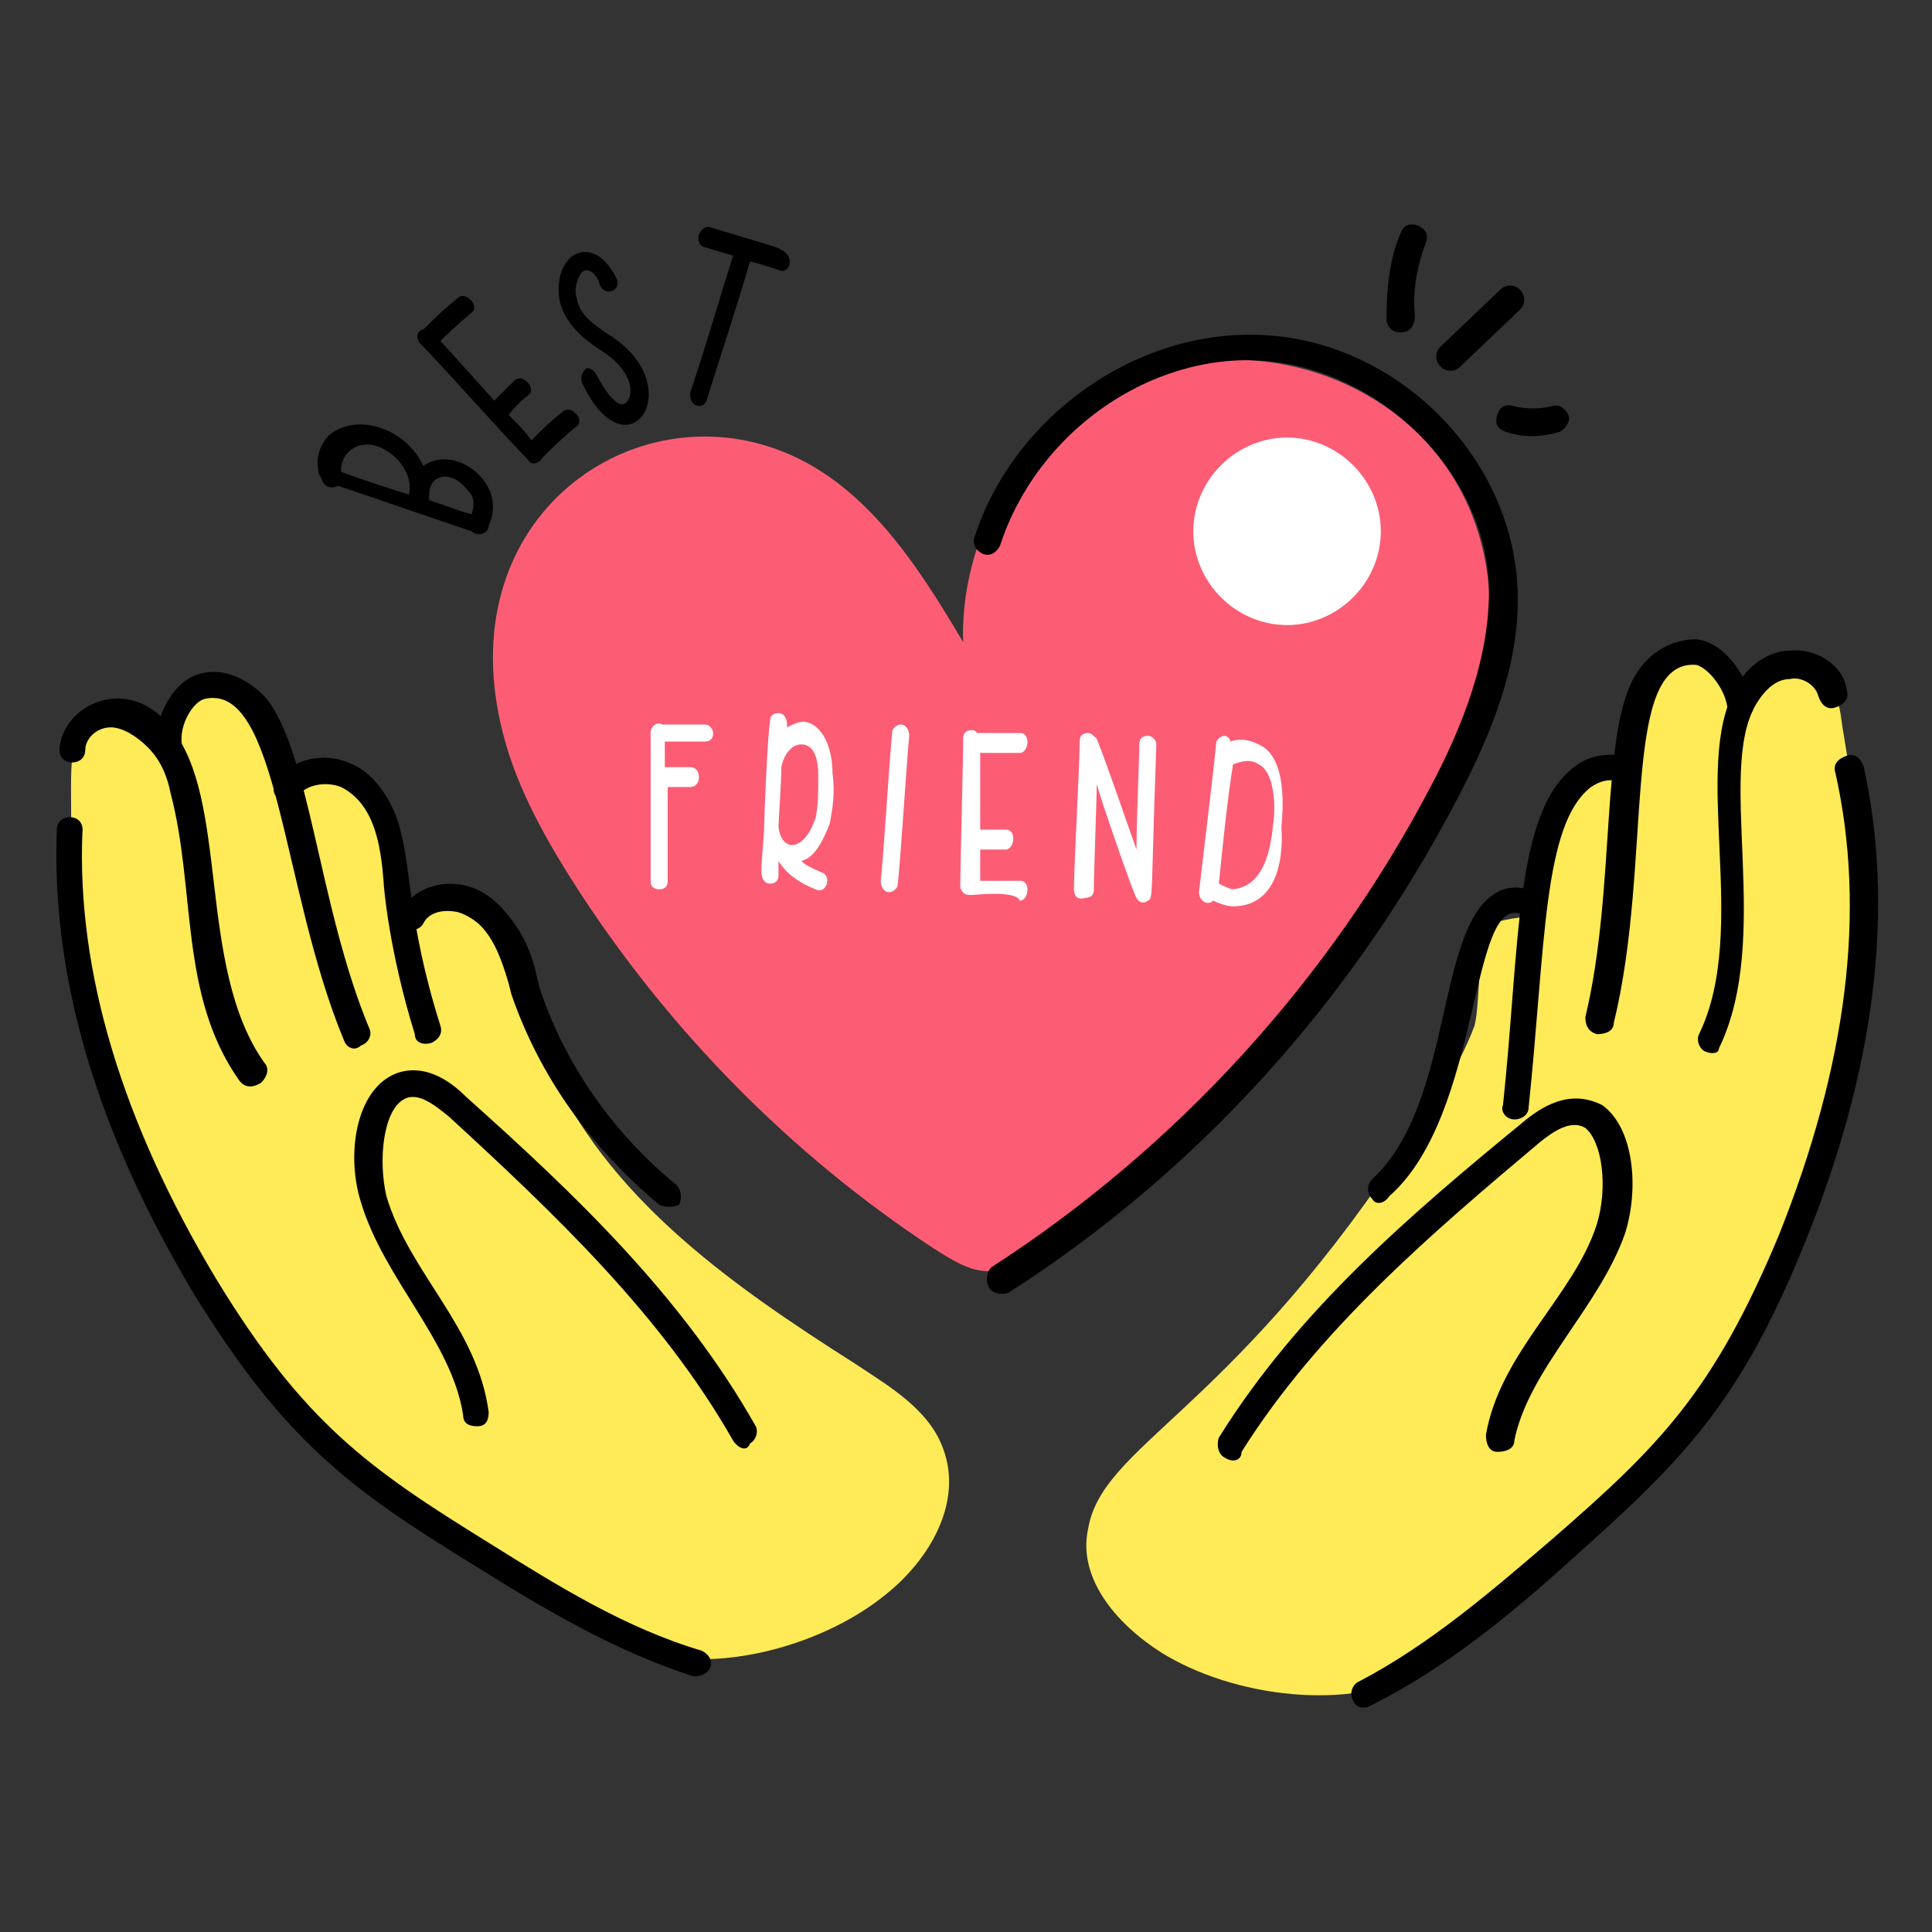 <svg id="Layer_1" enable-background="new 0 0 68 68" height="512" viewBox="0 0 68 68" width="512" xmlns="http://www.w3.org/2000/svg"><rect x="0" y="0" width="68" height="68" fill="#333333" stroke="none"/><g id="_x33_3"><g><g><g><path d="m32.8 43.9c-5-3.3-9.2-7.6-12.4-12.5-1.1-1.7-2.2-3.6-2.7-5.6-1.9-7.4 4.3-11.9 9.6-10 3.1 1.1 5 4.1 6.6 6.8-.1-2.8 1.2-5.9 3.4-7.7 4.8-4.1 12.3-2.3 14.5 3.2 1.7 4.3-.3 8.7-2.8 12.6-3.1 4.8-7 9.1-11.6 12.7-2.3 1.8-2.9 1.6-4.6.5z" fill="#fc5d75"/></g></g><g><g><path d="m45.3 22c-1.8 0-3.3-1.5-3.3-3.3 0-1.8 1.5-3.3 3.3-3.3 1.8 0 3.3 1.5 3.3 3.3 0 1.8-1.5 3.3-3.3 3.3z" fill="#fff"/></g></g><g><g><g><g><g><path d="m31.2 56.1c-2.3 1.9-6.4 3-9.2 1.8-3.1-1.3-3.5-2.7-4.9-3.4-1.9-.9-3.9-2.3-5.4-3.7-2-1.8-3.4-4.3-4.7-6.7s-2.7-4.5-3.5-7.1c-.9-3-1-6.1-1-9.2 0-.5 0-1 .1-1.4.4-1.5 2-1.6 2.8-.4 1.3 1.7 1 3.8 1.9 8.8.3.2.1.4.4.6-.4-2.8-.7-5.5-1.4-8.2-.2-.6-.3-.9-.3-1.5s.4-1.3.9-1.5c.8-.4 1.9.3 2.3 1.1s.5 1.8.8 2.7c1.1-.9 2.6-.4 3.3.7.6 1 .6 2.3.5 3.5 1.1-.8 2.7-.2 3.6.8.8 1 1.2 2.4 1.6 3.7 1.9 5.2 6.7 8.5 11.1 11.3 1.2.8 2.6 1.6 3.1 3 .7 1.9-.5 3.9-2 5.1z" fill="#ffea58"/></g></g><g><g><path d="m8.4 38c-2.1-3-1.5-6.7-2.4-10.1-.1-.5-.3-1.1-.8-1.6-.4-.4-.9-.7-1.3-.7-.5 0-.9.4-.9.8 0 .6-1 .6-.9-.1.1-.9.9-1.6 1.8-1.7.8-.1 1.6.3 2.1 1 2.1 2.5.9 8.4 3.3 11.8.2.2.1.5-.1.7-.3.2-.6.2-.8-.1z"/></g></g><g><g><path d="m12.1 36.6c-2.2-5.3-2.3-12.6-4.9-12-.4.1-.9.9-.8 1.6 0 .6-.9.7-.9.1-.1-1 .6-2.4 1.6-2.6.8-.2 1.6.2 2.2.8 1.6 1.8 1.9 7.4 3.7 11.7.1.2 0 .5-.3.6-.2.2-.5.1-.6-.2z"/></g></g><g><g><path d="m24.4 59c-2.8-.9-5.3-2.4-7.7-3.9-4.4-2.7-6.7-4.4-9.9-9.6-3.4-5.7-5-11.1-4.8-16.3 0-.6 1-.6.9.1-.2 4.9 1.4 10.2 4.7 15.7 3.1 5.1 5.4 6.7 9.6 9.3 2.4 1.5 4.8 3 7.5 3.8.2.1.4.3.3.6-.1.2-.3.3-.6.3z"/></g></g></g></g><g><g><path d="m14.6 36.4c-.9-2.9-1.1-5.2-1.1-5.4-.1-1.2-.3-2.7-1.5-3.3-.5-.2-1.2-.1-1.5.3-.2.2-.5.3-.7.1-.7-.5.9-2 2.6-1.2.7.3 1.3 1.1 1.6 2 .5 1.5.3 3.4 1.5 7.2.1.3-.1.5-.3.6-.3.1-.6 0-.6-.3z"/></g></g><g><g><path d="m23.2 42.4c-2.4-2-4.2-4.5-5.2-7.4l-.1-.4c-.3-1-.7-2.2-1.8-2.5-.5-.1-1 0-1.2.4-.1.2-.4.3-.6.2-.8-.4.5-2 2.2-1.5.7.2 1.3.8 1.8 1.6.3.5.5 1.1.6 1.6l.1.4c.9 2.7 2.6 5.1 4.8 6.9.2.2.2.5.1.7-.2.1-.5.1-.7 0z"/></g></g></g><g><g><g><g><path d="m41.1 58.3c2.6 1.5 6.8 2 9.4.3 2.8-1.8 3-3.2 4.3-4.1 1.7-1.2 3.5-2.9 4.8-4.5 1.7-2.1 2.7-4.8 3.5-7.3.9-2.6 1.9-4.9 2.3-7.6.4-3.1 0-6.2-.5-9.2-.1-.5-.1-1-.3-1.4-.6-1.5-2.2-1.2-2.8 0-1 1.9-.4 3.9-.5 9-.3.2 0 .4-.3.7-.1-2.8-.2-5.5.1-8.3.1-.6.1-1 0-1.5-.1-.6-.6-1.2-1.2-1.3-.9-.3-1.8.6-2.1 1.5s-.2 1.9-.4 2.8c.2-.7-2.3.5-2.6.8-.9 1.1-1.1 2.8-.9 4.1 0-.1-1.4.1-1.5.3-.4.7-.3 2.7-.5 3.5-.6 1.6-1.7 3.2-2.7 4.6-6.1 9.1-10.4 10.2-10.9 13.1-.4 1.8 1.1 3.5 2.8 4.5z" fill="#ffea58"/></g></g><g><g><path d="m60 37c-.2-.1-.3-.4-.2-.6 1.8-3.7-.3-9.4 1.3-12.2.4-.8 1.2-1.3 1.9-1.3.9-.1 1.9.5 2 1.4.1.3-.1.5-.4.6s-.5-.1-.6-.4c-.1-.4-.6-.7-1-.6-.5 0-.9.4-1.2.9-1.4 2.4.6 8.2-1.3 12.1 0 .2-.3.2-.5.1z"/></g></g><g><g><path d="m56.2 36.4c-.3-.1-.4-.3-.4-.6 1.1-4.6.5-10.1 1.8-12.1.5-.8 1.3-1.2 2.1-1.2 1 .1 1.8 1.3 2 2.3.1.6-.9.7-.9.1-.1-.7-.7-1.4-1.1-1.5-2.7-.2-1.5 6.9-2.9 12.6 0 .3-.3.4-.6.4z"/></g></g><g><g><path d="m53.3 39.4c-.3 0-.5-.3-.4-.5.6-5.6.4-10.3 2.5-11.9.5-.4 1.1-.5 1.8-.4.6.1.4 1-.2.9-.4-.1-.7 0-1 .2-1.7 1.3-1.6 5.6-2.2 11.3 0 .2-.2.4-.5.4z"/></g></g><g><g><path d="m48.3 42.2c-.2-.2-.2-.5 0-.7 2.9-2.7 2.2-8.9 4.4-10.1.7-.4 1.8 0 1.5.6-.1.2-.4.3-.6.2-1.9-.9-1.4 7-4.7 9.9-.2.3-.5.3-.6.1z"/></g></g><g><g><path d="m47.6 59.8c-.1-.2 0-.5.2-.6 2.5-1.3 4.7-3.2 6.8-5 3.8-3.3 5.7-5.2 8-10.7 2.4-6 3.1-11.4 2-16.3-.1-.3.1-.5.4-.6s.5.1.6.4c1.1 5 .4 10.7-2.1 16.8-2.3 5.7-4.4 7.7-8.2 11.1-2.1 1.9-4.4 3.8-7 5.1-.3.2-.6.1-.7-.2z"/></g></g></g></g><g><g><g><path d="m14 38.7c-1.8 3.6 3.4 8.6 5.5 13 .5 1 1 2.2 1.9 2.9 1 .7 2.5.6 3.6-.1 1.1-.8 1.6-2.1 1.7-3.4s-.9-2.8-1.8-3.7c-2.1-2.2-5.3-3.5-9.5-9-.1-.2-.2-.3-.4-.4-1.4-.5-2.5 3.1-2.4 4 .5 2.6 3.2 4.2 3.6 6.8" fill="#ffea58"/></g></g><g><g><path d="m13.4 39.1c.4.7.8 1.4 1.1 2.2.6.3 1.4-.1 1.6-.7.4-1.3-1.3-2.9-2.4-2.3v.4" fill="#ffea58"/></g></g><g><g><path d="m25.8 50.7c-2.5-4.4-6.3-8-10-11.4-.5-.4-1.1-.9-1.6-.6-.7.4-.9 2.1-.6 3.4.8 2.7 3.2 4.6 3.6 7.6 0 .3-.1.5-.4.5s-.5-.1-.5-.4c-.4-2.6-2.8-4.8-3.6-7.5-.5-1.6-.2-3.7 1-4.4.5-.3 1.5-.5 2.7.7 3.8 3.4 7.6 7 10.2 11.6.1.2 0 .5-.2.6-.1.3-.4.2-.6-.1z"/></g></g></g><g><g><g><path d="m56.1 39.7c1.6 3.7-3.7 8.4-6.1 12.8-.6 1-1.1 2.2-2 2.8-1.1.7-2.6.5-3.6-.2-1.1-.8-1.5-2.2-1.6-3.5-.1-1.4 1-2.7 1.9-3.6 1-1 2.2-1.7 3.3-2.5 4.9-3.4 6.5-6.3 7-6.4 1.4-.4 2.4 3.2 2.2 4.1-.6 2.6-3.4 4.1-3.9 6.7" fill="#ffea58"/></g></g><g><g><path d="m53.9 42.1c.6.8 2.2.7 2.9-.4.7-1 0-2.8-1.4-2.5-1.1.2-2.2 2-1.5 2.9z" fill="#ffea58"/></g></g><g><g><path d="m43.1 51.3c-.2-.1-.3-.4-.2-.7 2.8-4.5 6.8-7.9 10.7-11.1 1.3-1.1 2.2-.9 2.8-.6 1.1.8 1.3 2.9.8 4.5-.9 2.6-3.4 4.8-3.9 7.3 0 .3-.3.4-.6.4s-.4-.3-.4-.6c.5-2.9 3.1-4.9 3.9-7.4.4-1.3.2-2.9-.4-3.4-.5-.3-1.1.1-1.6.5-3.8 3.2-7.8 6.6-10.5 10.9 0 .3-.3.4-.6.2z"/></g></g></g><g><g><g><path d="m14.9 16.4c1.1-.8 3 .6 2.3 2.1 0 .3-.4.4-.6.2-1.2-.4-3.5-1.2-4.7-1.6-.2.1-.5.1-.6-.3-.1-.1-.1-.2-.1-.3-.1-.4.1-.9.4-1.2 1-.8 2.7-.2 3.3 1.1zm-2.3-.7c-.3.1-.6.4-.6.9.2.1 2.3.8 2.4.8.2-1-1-2-1.8-1.7zm2.9 1.1c-.3.1-.4.3-.4.8.6.2 1.1.4 1.5.5.1-.3.1-.6-.1-.8-.3-.4-.7-.6-1-.5z"/></g></g><g><g><path d="m19.1 16.1c-.1.2-.4.3-.5.1-.7-.7-3.1-3.4-3.8-4.1-.2-.2-.1-.5.1-.5.4-.4.7-.7 1.2-1.1.3-.3.8.3.5.5-.1.1-.5.4-1.1 1 .1.1 1.8 2 1.9 2.1.3-.3.5-.5.7-.7.3-.3.8.3.5.5-.1.1-.3.2-.7.7.3.3.6.6.8.9.3-.3.7-.7 1.1-1 .3-.3.8.3.5.5 0 0-.4.3-1.2 1.1z"/></g></g><g><g><path d="m20.5 13.5c-.1-.2 0-.4.1-.5s.3 0 .4.2c.2.4.7 1.2 1 1s.4-1.1-.9-1.9c-.6-.4-1.2-.9-1.4-1.7-.2-1.1.4-1.9 1.1-1.7.4.1.7.5.9.9s-.4.7-.6.2c-.1-.4-.5-.7-.7-.3-.1.2-.2.5-.1.8.1.6.6.9 1 1.2 3.1 1.8.8 5.2-.8 1.8z"/></g></g><g><g><path d="m27.4 9.5c-.3-.1-.6-.2-1-.3-.5 1.7-1 3.2-1.5 4.8-.1.5-.7.3-.6-.2.6-1.8 1-3.2 1.5-4.8l-1-.3c-.4-.1-.2-.8.2-.7 2.3.7 2.4.7 2.5.8.5.2.3.9-.1.7z"/></g></g></g><g><g><g><path d="m23.5 27.7v3.3c0 .2-.1.3-.3.3-.2 0-.3-.1-.3-.3 0-.9 0-4.1 0-5.2 0-.3.3-.4.4-.3h1.5c.2 0 .3.2.3.3 0 .2-.1.3-.3.3-.5 0-.9 0-1.4 0v.9h.9c.4 0 .4.7 0 .7-.1 0-.4 0-.8 0z" fill="#fff"/></g></g><g><g><path d="m29.3 27.2c.1.7 0 1.3-.1 1.8-.2.5-.5 1.2-1 1.3.2.2.5.3.7.4.4.1.2.8-.2.6-.5-.2-1-.5-1.3-1v.5c0 .2-.1.3-.3.3-.2 0-.3-.2-.3-.4 0-.6.1-1.2.1-1.8 0-.1.1-2.8.2-3.5 0-.2.1-.3.3-.3s.3.2.3.4v.1c.2-.1.4-.2.6-.2.7.1 1 1 1 1.8zm-.5.1c0-.5-.1-1.1-.6-1.1-.3 0-.6.3-.7.8 0 .6-.1 1.9-.1 2.1.1.9.9.9 1.3-.3.1-.4.1-.9.1-1.5z" fill="#fff"/></g></g><g><g><path d="m31 31c.1-.9.3-4.2.4-5.2 0-.2.2-.3.3-.3.2 0 .3.2.3.4-.1 1.1-.3 4.3-.4 5.2 0 .2-.2.3-.3.3-.2 0-.3-.2-.3-.4z" fill="#fff"/></g></g><g><g><path d="m34.2 31.5h-.1c-.2 0-.3-.2-.3-.3 0-.9.1-4.3.1-5.2 0-.2.1-.3.3-.3.1 0 .1 0 .2.1h1.5c.4 0 .3.7 0 .7-.5 0-.9 0-1.4 0v2.7h.9c.4 0 .3.7 0 .7-.2 0-.5 0-.9 0v1.1h1.4c.4 0 .3.7 0 .7-.1-.2-.5-.3-1.7-.2z" fill="#fff"/></g></g><g><g><path d="m37.8 31.3c0-.9.2-4.3.2-5.2 0-.2.1-.3.3-.3.1 0 .2.1.3.2.4 1 .9 2.5 1.4 3.9 0-1 .1-3.2.1-3.7 0-.2.1-.3.3-.3.2 0 .3.2.3.3-.2 5.5-.1 5.4-.3 5.5-.1.1-.3.1-.4-.1-.1-.1-1.3-3.6-1.4-4 0 .6-.1 3.1-.1 3.7 0 .2-.1.3-.3.3-.3.1-.4-.1-.4-.3z" fill="#fff"/></g></g><g><g><path d="m43.4 31.9c-.2 0-.5-.1-.7-.2-.2.2-.5 0-.5-.3.1-.9.5-4.1.6-5.2 0-.2.2-.3.3-.3s.2.1.2.2c.3-.1.6-.1 1 .1.9.4.9 1.9.8 2.9.1 1.4-.3 2.8-1.7 2.8zm1.4-2.8c.1-.6.1-1.9-.5-2.2-.3-.2-.6-.1-.9 0-.2 1.2-.4 3.2-.5 4.2.2.1.4.2.5.2 1-.1 1.3-1.2 1.4-2.2z" fill="#fff"/></g></g></g></g><g><g><path d="m34.8 45.3c-.1-.2-.1-.5.1-.7 6.5-4.2 11.9-10.1 15.5-17 1-1.9 2.1-4.5 2-7.1-.2-4-3.9-7.5-7.9-7.8s-8 2.5-9.3 6.5c-.1.2-.3.4-.6.3-.2-.1-.4-.3-.3-.6 1.4-4.3 5.8-7.4 10.3-7.1 4.6.3 8.5 4.2 8.8 8.7.2 2.8-1 5.5-2.1 7.6-3.7 7.1-9.1 13.1-15.8 17.4-.3.1-.6 0-.7-.2z"/></g></g><g><g><path d="m49.3 11.7c-.3 0-.5-.2-.5-.5 0-1 .1-2.1.5-3 .2-.6 1.1-.2.9.3-.3.8-.5 1.7-.4 2.6 0 .4-.2.6-.5.6z"/></g></g><g><g><path d="m50.7 12.9c-.2-.2-.2-.5 0-.7l2.1-2c.2-.2.5-.2.7 0s.2.5 0 .7l-2.1 2c-.2.2-.5.2-.7 0z"/></g></g><g><g><path d="m53 15.2c-.3-.1-.4-.3-.3-.6s.3-.4.6-.3c.4.1.9.1 1.3 0 .3-.1.5.1.6.3s-.1.5-.3.6c-.7.2-1.3.2-1.9 0z"/></g></g></g></svg>